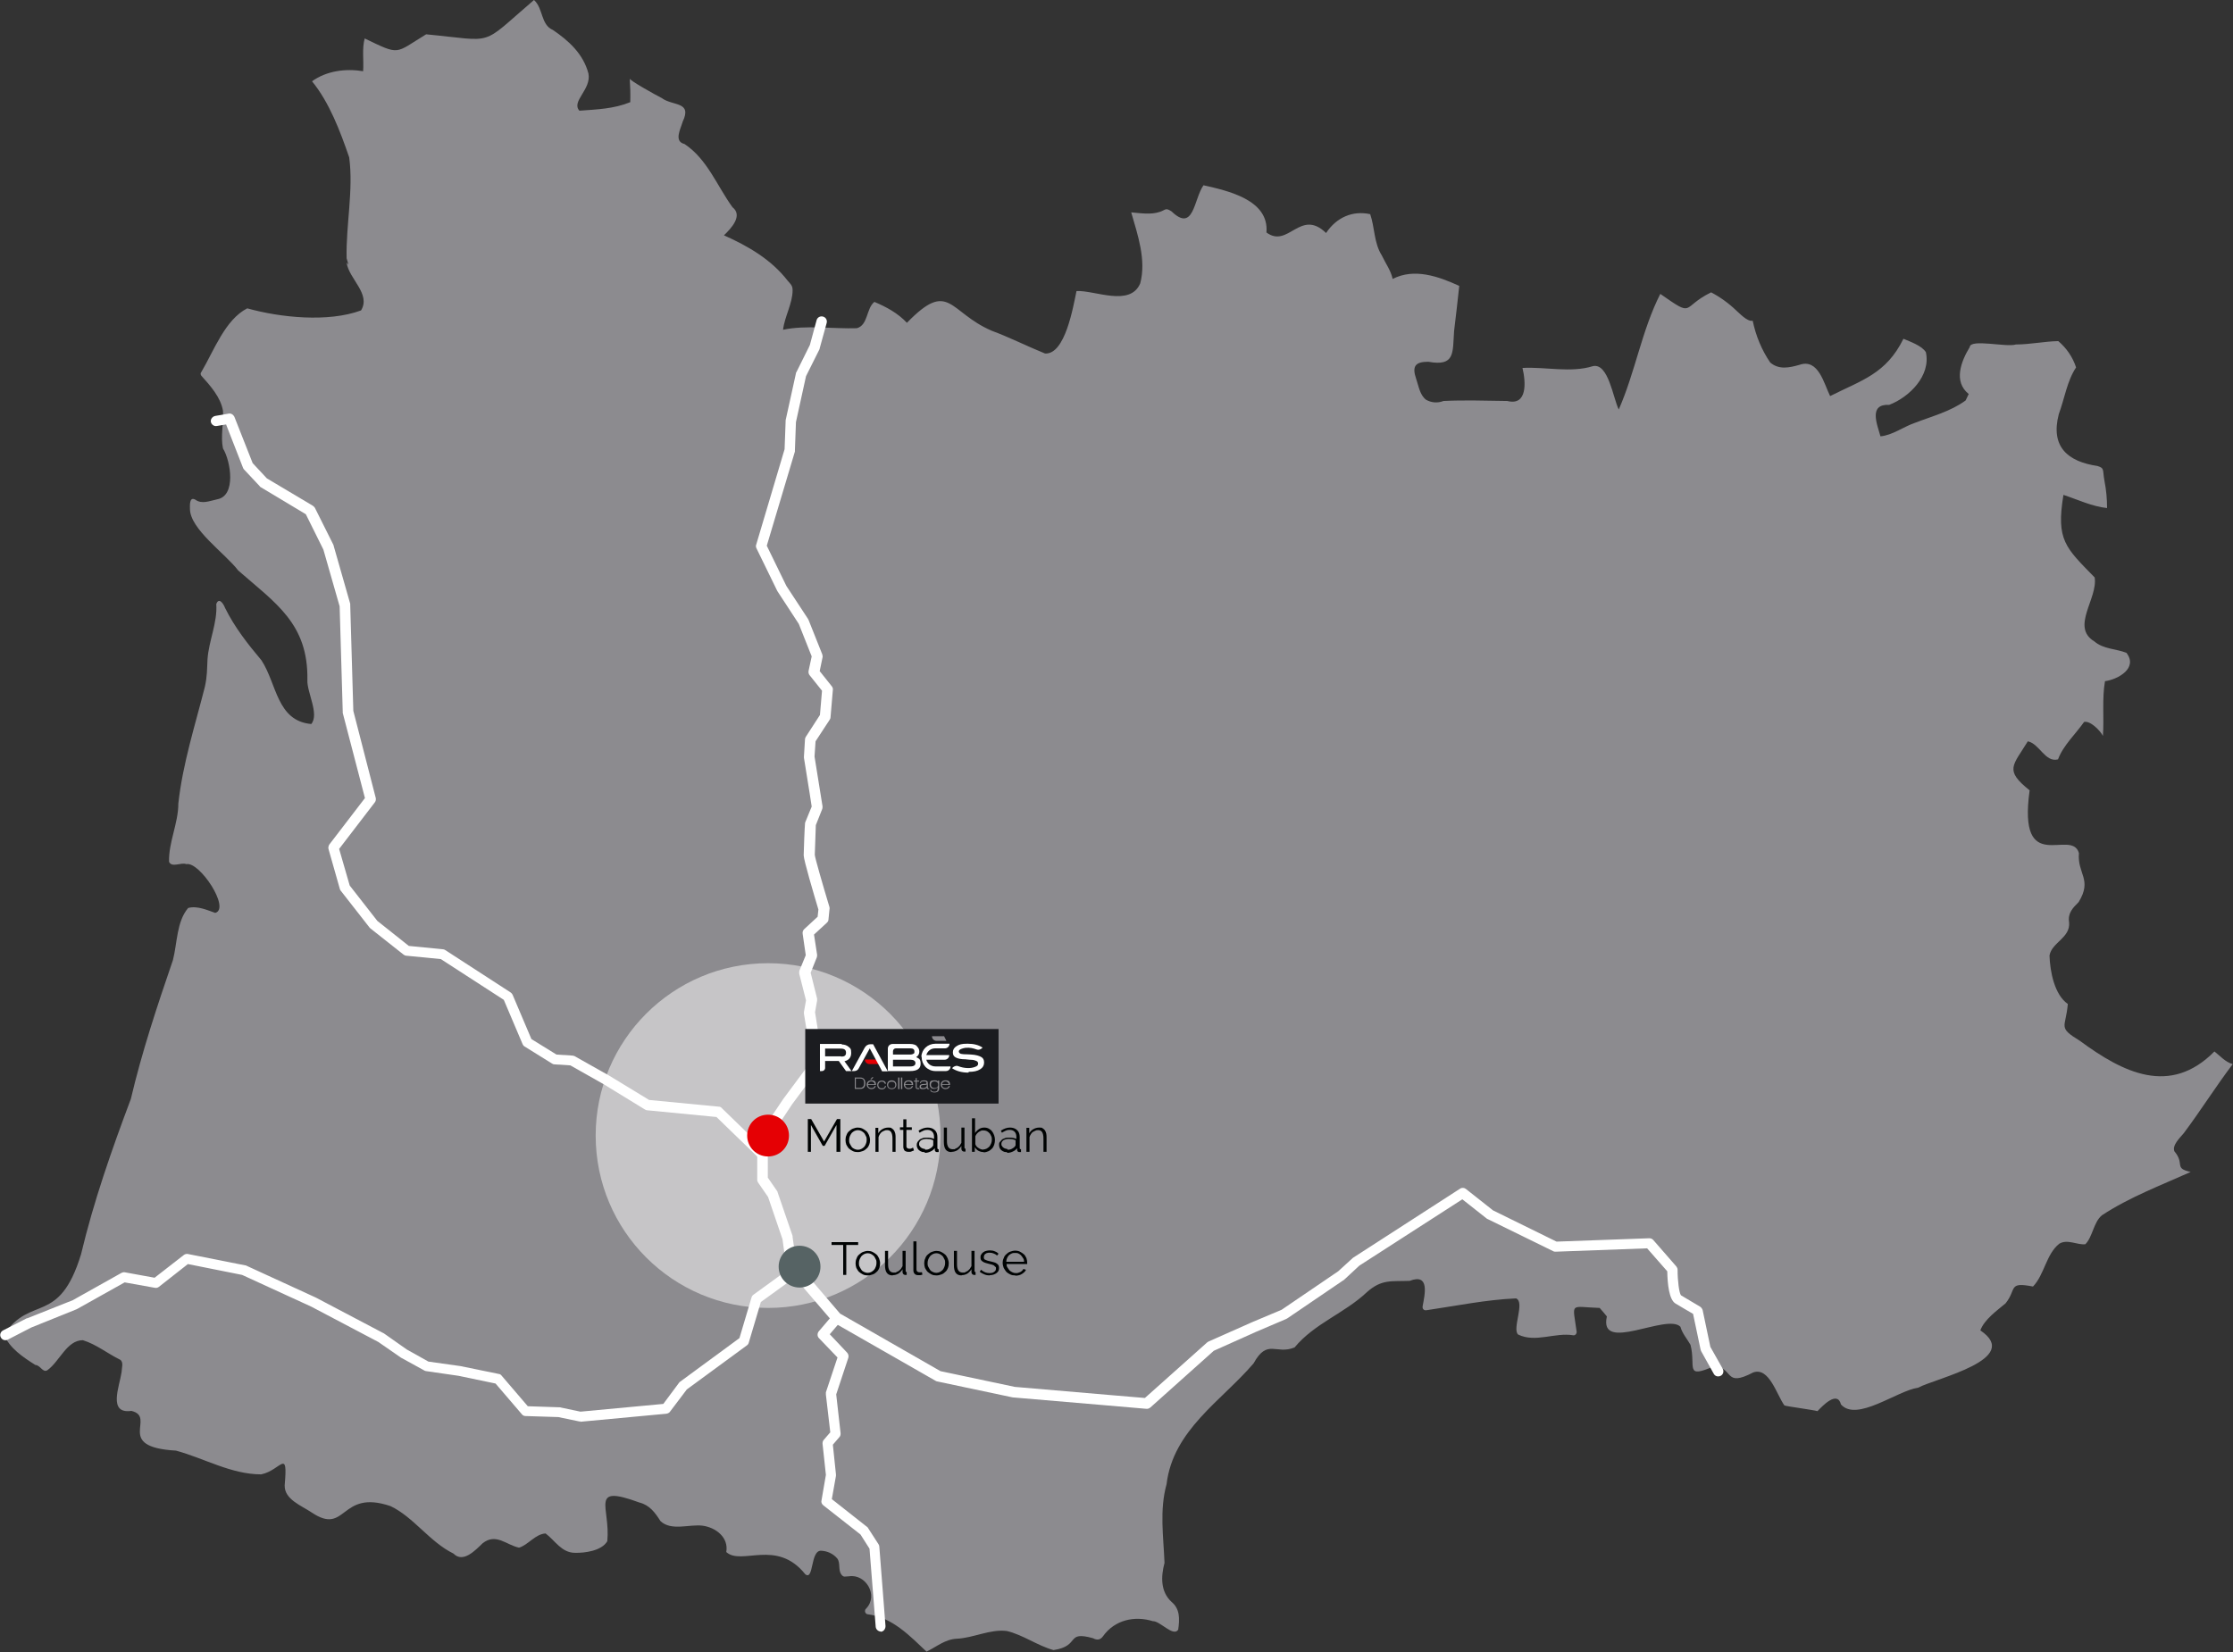 <?xml version="1.0" encoding="UTF-8"?>
<svg id="Calque_2" xmlns="http://www.w3.org/2000/svg" version="1.1" viewBox="0 0 865.2 640.4">
  <rect x="0" y="0" width="865.2" height="640.4" fill="#333333" stroke="none"/>
  <!-- Generator: Adobe Illustrator 29.1.0, SVG Export Plug-In . SVG Version: 2.1.0 Build 142)  -->
  <defs>
    <style>
      .st0 {
        fill: none;
      }

      .st1 {
        fill: #8c8b8f;
      }

      .st2 {
        fill: #566364;
      }

      .st3 {
        fill: #000303;
      }

      .st4, .st5 {
        isolation: isolate;
      }

      .st6, .st5 {
        fill: #fff;
      }

      .st7 {
        fill: #1b1c20;
      }

      .st8 {
        fill: #e50004;
      }

      .st5 {
        opacity: .5;
      }
    </style>
  </defs>
  <g id="Calque_1-2">
    <g id="Groupe_367">
      <g id="carte">
        <path id="Tracé_67" class="st1" d="M134.3,100.1c-.3-12.8,2.7-26.4,1-39.1-3.5-10.2-7.7-21.3-14.4-29.5,5.7-4.1,13.1-5,19.8-3.9.3-4.2-.5-8.6.6-12.7,13.9,6.7,11.5,5.9,23.8-1.6C192.5,15.9,185.5,18.3,206.9,0c3.6,3.2,2.6,9.6,7.3,11.6,6.2,4.2,11.8,9.3,13.8,16.9,1.2,6.2-6.8,10.8-3.5,14.4,6.8-.5,13.3-.7,19.7-3.3.1-3.1,0-6.1-.2-9.2-.6.5,10.2,6.5,12.4,7.6,4.3,3.2,11.9,1.2,8.1,9.2-.8,2.8-3.5,7.6.7,8.6,8.8,5.8,12.6,16.2,18.6,24.5,4.2,3.3-.6,8.3-3.3,10.9,9.2,4.1,18.3,9.3,24.7,17.6,1.1,1.3,1.9,1.8,1.9,3.7,0,5.1-3.1,10.2-3.7,15.3,8.8-1.9,19.7-.3,28.6-.6,4.4-1.2,3.6-7.7,6.8-10.2,4.7,2,9,4.3,12.6,8.1,16.5-17,16.1-4.1,32.9,3.1,7,2.6,13.7,6,20.6,8.8,7.8.5,10.9-18,12.2-24.2,7-.4,20.8,6.3,24.7-3,2.4-9.1-1-18.8-3.5-27.5,3.6.3,7.6,1,11.1-.2,2.4-.8,2.1-1.7,4.5-.2,8.7,8.4,8.6-4.7,12.4-10.1,9.3,2.1,25.5,5.6,24.4,18.3,8.5,6.3,13.1-9.5,23.1.2,4-6,10.2-8.8,17.1-7.3,1.8,5.2,1.4,11.1,4.5,16,1.4,3,3.5,5.8,4.2,9.1,8.4-4.3,17.7-1,25.8,2.7-.6,5.8-1.3,11.6-2,17.5-.6,8.4.5,13.8-10,11.9-5,0-6.4,1.7-4.7,6.6,1,2.9,1.4,6.2,3.8,8.1,2.1,1.2,4.5,1.4,6.8.5,8.2-.4,16.5-.1,24.7,0,7.9,2,7.2-7.4,5.9-12.8,9-.5,18.6,2,27.3-.7,6-1.3,7.8,12.4,10,16.8,6.4-14.5,8.9-30.6,16.1-44.8,13.6,9.5,7.8,5.2,19.7-.6,3.6,1.9,6.9,4.3,9.8,7.1,1,.8,4.2,4.4,6.3,3.9,1.2,5.8,3.5,11.4,6.8,16.2,3.4,2.9,7.4,2,11.3.9,7.4-2.6,9.5,7.3,11.9,12.1,12.3-6.2,21.7-8.6,28.4-22.2,2.6,1.1,7.2,2.7,8.7,5.2,2,9.1-6.4,17.4-14.2,20.4-8.1-.4-4.7,7.5-3.4,12.2,4.6-.4,8.9-3.7,13.3-5.2,6.7-2.6,13.8-4.4,19.7-8.7l1.2-2.5c-6-4.8-3-12.6.4-18.2.2-3.3,14.3.2,17.9-1,5.5,0,11-1.2,16.4-1.3,3.2,2.7,5.6,6.2,6.9,10.2-3.5,5.2-4.5,12.2-6.7,18.1-3.3,12.7,3.5,18.4,15,20.1,2.8.9,1.9,1.3,2.7,5.8.7,3.5,1,7,1,10.5-5.8-.6-11.4-3.3-16.9-5.1-2.9,17.6.8,20.4,12.1,32,1.3,8.2-9.4,19.2-.1,24.8,3.5,3,8.3,2.8,12.4,4.4,4.6,5.9-3.2,10.3-8.3,11-1.2,6.8-.3,14.2-.8,21.2-1-2-4.9-6-7.3-5.4-3.3,4.7-8.1,9.1-10.1,14.5-5,1.3-7.1-6-11.7-7-5.8,9.5-9.2,11.1.7,19-4.7,33.8,16.2,14.4,19.1,24.3-.7,8.1,5.3,10.2-.1,19-2.3,2.3-4.3,4.3-3.7,7.9.5,6-6.7,7.7-7.6,12.8.2,6.2,1.9,15.2,7.1,18.8-.8,9.4-4.1,8.9,4.7,14.3,16.7,12.3,34.9,21.5,52.1,4.1,2.3,1.8,4.2,4.1,7.1,4.9-6.6,8.7-12.4,18-19,26.8-1.3,1.6-4.6,4.6-3.6,7,4.2,5-.4,6.5,6.3,8-11.6,5.2-23.8,9.8-34.4,16.8-3.2,2.6-3.6,8.4-6.4,11.2-3.1.4-6.9-2.1-10.1-.2-5.1,4-5.8,12.1-10.2,16.6-9.8-1.9-6.2,1-10.6,6.5-3.3,2.8-8.2,6.2-9.8,10.5,16.5,11.1-17.1,18.5-24.1,22.2-8.2,1.2-23.8,13.4-29.9,6.5-1.4-5.5-7.1.5-9.1,2.6-1.7-.5-11.6-1.8-12.8-2.2-3-4.1-5.9-15-12.1-12.8-11.3,5.9-7.4-1.6-15-2.5-11.8,5.2-7.1.3-9.3-8.2-1.3-2.3-3.2-4.4-3.9-7-5.2-5.4-31.8,10.5-28.5-4-1.1-1.3-1.6-2-2.8-3.3-11.8-.4-10.5-2.5-8.9,9.3,0,.7-.5,1.3-1.1,1.3h-.2c-7.1-1.2-14.7,3-21.4-.3-2.4-2.2,2.8-12.6-.8-14-11.6.5-23.2,2.9-34.8,4.6-.7.1-1.3-.3-1.4-1,0-.2,0-.3,0-.5.9-4.8,2.8-12.9-5-9.9-6.9.3-10.8-.8-16.6,4.4-8.7,8.2-20.3,12.1-28,21.4-7.2,3-10.5-3.6-15.9,6.2-12.4,14.5-31.2,25.8-33.7,46.8-2.8,10.1-1.2,20.3-.8,30.5-1.4,5.3-1.6,11.1,2.7,15.1,3.3,2.7,3.2,6.6,2.6,10.8-1.9,2.9-7-3.4-9.8-3.3-7.1-2.2-14.8-.5-19.3,5.8-1,1.4-2.2,1.7-3.9.8-10.8-3-4.7,3-15.3,4.6-6.2-1.7-11.8-5.9-18.1-7.4-6.5-.8-12.9,2.7-19.4,3-4.5.2-7.8,3.1-11.7,5-6.4-6-13.2-13.3-22.9-14.5-.6-.1-1.1-.8-.9-1.5,0-.3.2-.5.4-.7,4.9-5.1-.2-13.5-6.6-12.5-1.5,0-2.1.6-3.1-.8-1.2-1.8-.2-4.4-1.5-6.1-1.6-1.9-3.9-2.9-6.2-3-4.3-.3-2.8,11.8-6.2,9.1-11.1-13.9-24.7-3.2-30.6-8.6,1-5.7-4.1-9.5-9.1-10.2-5.1-.7-12.2,2.2-16.4-1.8-2.1-3.3-4.2-6.2-8.2-7.2-19.6-7.2-11.1,1.8-12.4,15-2.2,3.8-8.9,4.6-12.5,4.5-5.2,0-7.7-4.7-11.4-7.5-4,.2-6.8,4.5-10.3,5.5-4.9-1-8.9-5.8-14.1-1.7-2.9,2.8-7.6,7.8-11.3,4-9.2-4.5-15.5-14.2-24.4-18.4-19.7-6.7-16.9,11.6-30.5,2.5-4-2.7-10.7-5.1-10.5-10.6,1.3-14.7-1.4-5.8-9.1-4.2-11.6,0-22-6.2-33-9.2-24.3-1.4-7.3-13-17.3-15.4-9.2,1.3-4.6-9.5-3.8-15,0-1.4.9-3.8-.5-4.8-4.9-2.4-9.3-6-14.5-7.6-6.2,0-9,8.2-13.7,11.6-1.8,1.2-2.7-1.9-4.7-2-4.6-2.9-10.2-6.6-12.1-11.8,10.3-15.5,21.3-3.3,29.8-31.1,4.9-20.6,11.9-40.5,19.3-60.2,4.3-18.3,10.2-36,16.3-53.8,1.7-6.6,1.4-14.9,5.9-20.2,3.5-1,7.6.9,10.5,1.9,6-1.7-6.1-20-11.2-18.9-2.1-.8-5.6,1.5-6.7-.9-.2-7.6,3.6-14.9,3.6-22.6,1.7-15.5,6.5-30.3,10.3-45.3.9-4.2.8-6.6,1-10.6.5-7.2,3.9-14.2,3.4-21.4,1-2.7,2.7-.3,3.4,1.5,3.7,7.5,8.8,14,14.1,20.3,6,9.1,5.9,23.5,19.3,24.7,3.2-3.8-1.7-12.3-1.5-17,.4-21.9-12.3-29.8-26.8-42.5-4.9-6.5-18.7-16-18.7-23.9,0-1.2-.3-4.8,2-3.6,2.6,1.9,5.4.6,8.6-.1,7.4-1.4,5.2-14.8,2.2-19.7-1-4.7.3-9.8,0-14.6-.9-5.3-5-9.8-8.4-13.6-.3-.4-.4-1,0-1.4,4.9-8.3,9.2-20.3,17.8-24.7,12.8,3.6,31.4,5.5,44.1.8,3.9-6.4-4.7-12.2-5.6-18.5l.7.7"/>
      </g>
    </g>
    <path class="st6" d="M341.3,632.3c-1,0-1.9-.8-2-1.8l-2.4-30.3-3.5-5.5-14.4-11.3c-.6-.5-.9-1.2-.7-1.9l1.7-9.9-1.3-12.1c0-.5.1-1.1.5-1.5l2.5-2.9-1.7-14.6c0-.3,0-.6,0-.9l4.5-13.5-7.2-7.5c-.7-.7-.7-1.9,0-2.7l5.3-6.2c.7-.8,2-.9,2.8-.2s.9,2,.2,2.8l-4.1,4.8,6.7,7.1c.5.5.7,1.3.5,2l-4.7,14.2,1.7,15.1c0,.6-.1,1.1-.5,1.5l-2.5,2.9,1.2,11.5c0,.2,0,.4,0,.6l-1.6,9,13.7,10.8c.2.1.3.3.4.5l4,6.2c.2.3.3.6.3.9l2.4,30.8c0,1.1-.7,2.1-1.8,2.2h-.2,0Z"/>
    <path class="st6" d="M295.4,449.4c-.5,0-1-.2-1.4-.6l-16.4-15.9-26.8-2.6c-.3,0-.6-.1-.9-.3l-16-9.8-12.9-7.3-6.2-.4c-.3,0-.6-.1-.9-.3l-10.6-6.6c-.4-.2-.6-.5-.8-.9l-7.3-17.2-24.4-15.8-13.3-1.3c-.4,0-.8-.2-1.1-.4l-12.9-10.2c-.1-.1-.2-.2-.3-.3l-11.1-14.2c-.2-.2-.3-.4-.4-.7l-4.4-15.5c-.2-.6,0-1.3.3-1.8l13.8-18-8.6-33c0-.1,0-.3,0-.4l-1.2-40.9-6.3-22-6.8-13.7-17.5-10.5c-.2-.1-.3-.2-.4-.4l-6-6.4c-.2-.2-.3-.4-.4-.6l-6.6-16.9-3.6.6c-1.1.2-2.1-.6-2.3-1.6s.6-2.1,1.7-2.3l5.2-.9c.9-.2,1.8.4,2.2,1.2l7.1,18,5.5,5.9,17.8,10.6c.3.2.6.5.8.8l7.2,14.4c0,.1.1.2.1.4l6.4,22.4c0,.2,0,.3,0,.5l1.2,41,8.7,33.8c.1.6,0,1.2-.4,1.7l-13.8,18,4.1,14.2,10.7,13.7,12.2,9.7,13.2,1.3c.3,0,.6.1.9.3l25.3,16.4c.3.2.6.5.8.9l7.3,17.2,9.7,6,6.1.4c.3,0,.6.1.9.2l13.3,7.5,15.6,9.5,27,2.6c.5,0,.9.2,1.2.6l16.9,16.4c.8.8.8,2,0,2.8-.4.4-.9.6-1.4.6h0Z"/>
    <path class="st6" d="M224.9,550.9c-.1,0-.3,0-.4,0l-8.2-1.7-12.7-.4c-.6,0-1.1-.3-1.4-.7l-10.2-11.9-14.4-3-12.4-1.8c-.2,0-.5-.1-.7-.2l-8.9-4.9c0,0-.1,0-.2-.1l-8.8-6.1-26-13.7-26.8-12.3-21-4.2-11.2,8.8c-.5.4-1,.5-1.6.4l-11.7-2.1-18.4,10.3c0,0-.1,0-.2.1l-17.6,7.1-9.1,4.7c-1,.5-2.2.1-2.7-.9s-.1-2.2.9-2.7l9.2-4.7c0,0,.1,0,.2,0l17.6-7,18.9-10.6c.4-.2.9-.3,1.3-.2l11.5,2.1,11.3-8.8c.5-.4,1.1-.5,1.6-.4l22.2,4.4c.2,0,.3,0,.4.1l27,12.4s0,0,0,0l26.2,13.8c0,0,.1,0,.2.1l8.8,6.2,8.4,4.7,12.1,1.7s0,0,.1,0l15.1,3.1c.4,0,.8.3,1.1.7l10.1,11.8,12,.4c.1,0,.2,0,.3,0l8.1,1.7,32.1-3,6.1-8.2c.1-.2.3-.3.4-.4l23-16.9,4.7-15.8c.1-.4.4-.8.7-1l14.6-10.6c.9-.6,2.1-.5,2.8.4s.5,2.1-.4,2.8l-14.1,10.2-4.7,15.8c-.1.4-.4.8-.7,1l-23.3,17.1-6.5,8.6c-.3.5-.9.7-1.4.8l-33.2,3.1h-.2Z"/>
    <path class="st6" d="M444.4,546h-.2l-15.1-1.3-36.4-3.1c0,0-.2,0-.2,0l-29.3-6.2c-.2,0-.4-.1-.6-.2l-39.5-22.6c-.2-.1-.4-.3-.5-.4l-13.3-15.5s0,0,0,0l-4.4-5.8c-.2-.3-.4-.6-.4-1l-1.3-9.6-5.6-16.4-3.8-5.5c-.2-.3-.4-.7-.4-1.1v-9.8c0-.2,0-.5.1-.7l4.3-12.2c0-.2.1-.3.2-.5l5.5-8.2s0,0,0,0l11-14.8-3-18.2c0-.2,0-.5,0-.7l.8-4.5-2.6-10.2c-.1-.4,0-.8,0-1.2l2.5-6.1-1.2-8.3c-.1-.7.1-1.3.6-1.8l5.2-4.8.3-2.8c-1.8-6-5.7-19.2-5.7-21s.4-11.6.5-12.1c0-.2,0-.5.1-.7l2.5-6.1-.8-5.2-2.2-13.7c0-.1,0-.3,0-.5l.4-6.6c0-.3.1-.7.3-1l5.5-8.5.8-9.4-4.8-6c-.4-.5-.5-1.1-.4-1.7l1.2-5.6-5-12.6-8.3-12.7c0,0,0-.1-.1-.2l-8-16.4c-.2-.4-.3-1-.1-1.4l11-37,.4-10.8c0-.1,0-.2,0-.4l4-18.2c0-.2,0-.3.2-.5l5.2-10.5,2.6-9.6c.3-1.1,1.4-1.7,2.5-1.4,1.1.3,1.7,1.4,1.4,2.5l-2.7,9.8c0,.1,0,.2-.1.4l-5.2,10.4-3.9,17.8-.4,10.9c0,.2,0,.3,0,.5l-10.9,36.5,7.6,15.6,8.4,12.8c0,.1.1.2.2.4l5.3,13.3c.1.4.2.8.1,1.2l-1.1,5.3,4.7,5.9c.3.4.5.9.4,1.4l-.9,10.6c0,.3-.1.6-.3.9l-5.5,8.4-.4,5.9,3.1,19.3c0,.4,0,.7-.1,1l-2.5,6.3c0,1.8-.4,10-.4,11.5.1,1.3,3,11.3,5.7,20.3,0,.3.1.5,0,.8l-.4,4c0,.5-.3.9-.6,1.2l-5,4.6,1.2,7.8c0,.4,0,.7-.1,1l-2.4,6,2.5,10c0,.3,0,.6,0,.8l-.8,4.5,3,18.7c0,.5,0,1.1-.4,1.5l-11.5,15.5-5.3,8-4.1,11.6v8.8l3.6,5.2c.1.1.2.3.2.5l5.8,16.9c0,.1,0,.2,0,.4l1.3,9.2,4.1,5.3,13,15.2,38.9,22.3,28.8,6.1,36.2,3.1,14.2,1.2,24.2-21.6c.1-.1.3-.2.5-.3l16.9-7.5,11.4-4.8,21.9-14.9,5.7-5.2c0,0,.2-.1.3-.2l41.2-26.6c.7-.5,1.7-.4,2.3.1l10.5,8.3,24.6,12.1,35.9-1.3c.6,0,1.2.2,1.6.7l8.9,10.2c.3.4.5.8.5,1.3,0,4.4.6,8.9,1.3,9.9,2.3,1.4,7.4,4.4,7.4,4.4.5.3.8.8,1,1.3l3,14.3,4.8,8.5c.5,1,.2,2.2-.8,2.7-1,.5-2.2.2-2.7-.8l-4.9-8.8c0-.2-.2-.4-.2-.6l-2.9-13.8c-1.6-.9-5.1-3-6.8-4-2.5-1.5-3.1-7.5-3.2-12.5l-7.8-8.9-35.4,1.3c-.3,0-.7,0-1-.2l-25.3-12.4c-.1,0-.2-.1-.4-.2l-9.5-7.5-39.9,25.7-5.6,5.2c0,0-.2.1-.2.2l-22.2,15.1c-.1,0-.2.1-.4.2l-11.5,4.9-16.5,7.4-24.6,22c-.4.3-.8.5-1.3.5h0ZM651.2,502.1h0Z"/>
    <circle id="Ellipse_1" class="st5" cx="297.6" cy="440.1" r="66.8"/>
    <g id="Toulouse" class="st4">
      <g class="st4">
        <path class="st3" d="M324.1,446.4v-10.4l-4.6,8.1h-.7l-4.6-8.1v10.4h-1.2v-12.7h1.3l5,8.7,5-8.7h1.3v12.7h-1.2Z"/>
        <path class="st3" d="M332.3,446.5c-.7,0-1.3-.1-1.9-.4-.6-.3-1-.6-1.5-1-.4-.4-.7-1-1-1.5-.2-.6-.3-1.2-.3-1.8s.1-1.3.4-1.9c.2-.6.5-1.1,1-1.5s.9-.8,1.5-1,1.2-.4,1.8-.4,1.3.1,1.9.4,1,.6,1.5,1,.7,1,1,1.5c.2.6.4,1.2.4,1.9s-.1,1.3-.3,1.8-.5,1.1-1,1.5c-.4.4-.9.8-1.5,1s-1.2.4-1.9.4h0ZM329,441.8c0,.5,0,1,.3,1.5s.4.8.7,1.2.7.6,1.1.8.9.3,1.3.3.9-.1,1.3-.3c.4-.2.8-.5,1.1-.8s.5-.7.7-1.2c.2-.5.3-.9.3-1.5s0-1-.3-1.5-.4-.9-.7-1.2c-.3-.3-.7-.6-1.1-.8-.4-.2-.9-.3-1.3-.3s-.9.1-1.3.3c-.4.2-.8.5-1.1.8-.3.4-.5.8-.7,1.2-.2.5-.3,1-.3,1.5h0Z"/>
        <path class="st3" d="M347,446.4h-1.2v-5.2c0-1.1-.2-1.9-.5-2.4s-.8-.8-1.5-.8-.7,0-1.1.2c-.4.1-.7.3-1,.5s-.6.5-.8.9c-.2.3-.4.7-.5,1.1v5.7h-1.2v-9.3h1.1v2.1c.4-.7.9-1.2,1.6-1.6s1.5-.6,2.3-.6,1,0,1.3.3c.4.2.6.5.9.8.2.4.4.8.5,1.3s.1,1,.1,1.7v5.5h0Z"/>
        <path class="st3" d="M354.1,445.9c0,0-.2,0-.3.1-.1,0-.3.1-.5.2s-.4.1-.6.2c-.2,0-.5,0-.7,0s-.5,0-.8-.1-.5-.2-.6-.3c-.2-.1-.3-.3-.4-.6-.1-.2-.2-.5-.2-.8v-6.7h-1.3v-1h1.3v-3.1h1.2v3.1h2.1v1h-2.1v6.3c0,.4.1.6.4.8s.5.2.8.2.6,0,.9-.2.4-.2.5-.2l.3,1h0Z"/>
        <path class="st3" d="M358.2,446.5c-.4,0-.9,0-1.2-.2-.4-.1-.7-.4-1-.6-.3-.3-.5-.6-.6-.9-.2-.4-.2-.7-.2-1.1s.1-.8.3-1.1.5-.6.8-.9.8-.4,1.2-.6,1-.2,1.6-.2,1,0,1.5.1.9.2,1.3.4v-.8c0-.8-.2-1.5-.7-2s-1.1-.7-1.9-.7-1,.1-1.5.3-1,.5-1.5.8l-.4-.8c1.2-.8,2.4-1.2,3.5-1.2s2.1.3,2.8,1c.7.6,1,1.6,1,2.7v4.2c0,.3.1.5.5.5v1.1c-.2,0-.4,0-.5,0-.3,0-.5,0-.7-.2-.2-.1-.3-.4-.3-.6v-.7c-.5.6-1,1-1.7,1.3-.6.3-1.4.5-2.1.5h0ZM358.5,445.6c.6,0,1.2-.1,1.7-.4s.9-.5,1.2-1c.1-.1.2-.2.2-.4,0-.1,0-.2,0-.4v-1.5c-.4-.1-.8-.3-1.3-.4-.4,0-.9-.1-1.3-.1-.9,0-1.5.2-2.1.5-.5.4-.8.8-.8,1.4s0,.5.2.8.3.5.5.6c.2.2.4.3.7.4.3.1.6.2.9.2h0Z"/>
        <path class="st3" d="M368.7,446.5c-1,0-1.8-.3-2.3-1s-.7-1.7-.7-3v-5.5h1.2v5.2c0,2.1.7,3.2,2.2,3.2s.7,0,1-.2c.4-.1.7-.3,1-.5.3-.2.5-.5.8-.8.2-.3.4-.7.6-1v-5.9h1.2v7.7c0,.3.1.5.4.5v1.1c-.1,0-.3,0-.4,0h-.2c-.3,0-.5-.1-.7-.3s-.3-.5-.3-.8v-1.1c-.4.7-1,1.3-1.6,1.7-.7.4-1.4.6-2.2.6h0Z"/>
        <path class="st3" d="M381.1,446.5c-.7,0-1.4-.2-2-.5s-1.1-.9-1.4-1.4v1.8h-1.1v-13h1.2v5.7c.4-.6.9-1.1,1.5-1.5s1.3-.6,2-.6,1.2.1,1.8.4c.5.3,1,.6,1.3,1.1.4.5.6,1,.8,1.5.2.6.3,1.2.3,1.8s-.1,1.3-.3,1.9c-.2.6-.5,1.1-.9,1.5-.4.4-.9.8-1.4,1s-1.1.4-1.7.4h0ZM380.8,445.5c.5,0,1-.1,1.4-.3.4-.2.8-.5,1.1-.8s.5-.8.7-1.2c.2-.5.3-.9.3-1.4s0-1-.2-1.4-.4-.9-.7-1.2-.6-.6-1-.8c-.4-.2-.9-.3-1.4-.3s-.7,0-1,.2c-.3.1-.6.3-.9.5-.3.2-.5.5-.7.7-.2.3-.4.6-.5.9v2.9c0,.3.2.6.4.9.2.3.5.5.8.7s.6.4,1,.5.7.2,1,.2h0Z"/>
        <path class="st3" d="M390.1,446.5c-.4,0-.9,0-1.2-.2-.4-.1-.7-.4-1-.6-.3-.3-.5-.6-.6-.9s-.2-.7-.2-1.1,0-.8.3-1.1.5-.6.8-.9.8-.4,1.2-.6,1-.2,1.6-.2,1,0,1.5.1.9.2,1.3.4v-.8c0-.8-.2-1.5-.7-2-.5-.5-1.1-.7-1.9-.7s-1,.1-1.5.3-1,.5-1.5.8l-.4-.8c1.2-.8,2.4-1.2,3.5-1.2s2.1.3,2.8,1c.7.6,1,1.6,1,2.7v4.2c0,.3.1.5.5.5v1.1c-.2,0-.4,0-.5,0-.3,0-.5,0-.7-.2-.2-.1-.3-.4-.3-.6v-.7c-.5.6-1,1-1.7,1.3-.6.3-1.4.5-2.1.5h0ZM390.4,445.6c.6,0,1.2-.1,1.7-.4s.9-.5,1.2-1c.1-.1.2-.2.2-.4s0-.2,0-.4v-1.5c-.4-.1-.8-.3-1.3-.4-.4,0-.9-.1-1.3-.1-.9,0-1.5.2-2.1.5-.5.4-.8.8-.8,1.4s0,.5.2.8.3.5.5.6c.2.2.4.3.7.4.3.1.6.2.9.2h0Z"/>
        <path class="st3" d="M405.5,446.4h-1.2v-5.2c0-1.1-.2-1.9-.5-2.4s-.8-.8-1.5-.8-.7,0-1.1.2-.7.3-1,.5-.6.5-.8.9c-.2.3-.4.7-.5,1.1v5.7h-1.2v-9.3h1.1v2.1c.4-.7.9-1.2,1.6-1.6s1.5-.6,2.3-.6,1,0,1.3.3c.4.2.6.5.9.8.2.4.4.8.5,1.3s.1,1,.1,1.7v5.5h0Z"/>
      </g>
    </g>
    <path id="Tracé_69" class="st8" d="M305.7,440.1c0,4.5-3.6,8.1-8.1,8.1s-8.1-3.6-8.1-8.1,3.6-8.1,8.1-8.1h0c4.5,0,8.1,3.6,8.1,8.1"/>
    <path id="Tracé_70" class="st2" d="M317.9,490.9c0,4.5-3.6,8.1-8.1,8.1s-8.1-3.6-8.1-8.1,3.6-8.1,8.1-8.1h0c4.5,0,8.1,3.6,8.1,8.1"/>
    <g id="Toulouse-2" class="st4">
      <g class="st4">
        <path class="st3" d="M332.4,482.5h-4.5v11.6h-1.2v-11.6h-4.5v-1.1h10.3v1.1h0Z"/>
        <path class="st3" d="M336.2,494.3c-.7,0-1.3-.1-1.9-.4-.6-.3-1-.6-1.5-1-.4-.4-.7-1-1-1.5-.2-.6-.3-1.2-.3-1.8s.1-1.3.4-1.9c.2-.6.5-1.1,1-1.5s.9-.8,1.5-1,1.2-.4,1.8-.4,1.3.1,1.9.4,1,.6,1.5,1,.7,1,1,1.5c.2.6.4,1.2.4,1.9s-.1,1.3-.3,1.8-.5,1.1-1,1.5c-.4.4-.9.8-1.5,1s-1.2.4-1.9.4h0ZM332.8,489.5c0,.5,0,1,.3,1.5s.4.8.7,1.2.7.6,1.1.8.9.3,1.3.3.9-.1,1.3-.3c.4-.2.8-.5,1.1-.8s.5-.7.7-1.2c.2-.5.3-.9.3-1.5s0-1-.3-1.5-.4-.9-.7-1.2c-.3-.3-.7-.6-1.1-.8-.4-.2-.9-.3-1.3-.3s-.9.1-1.3.3c-.4.2-.8.5-1.1.8-.3.4-.5.8-.7,1.2-.2.5-.3,1-.3,1.5h0Z"/>
        <path class="st3" d="M345.9,494.3c-1,0-1.8-.3-2.3-1s-.7-1.7-.7-3v-5.5h1.2v5.2c0,2.1.7,3.2,2.2,3.2s.7,0,1-.2c.4-.1.7-.3,1-.5.3-.2.5-.5.8-.8.2-.3.4-.7.6-1v-5.9h1.2v7.7c0,.3.1.5.4.5v1.1c-.1,0-.3,0-.4,0h-.2c-.3,0-.5-.1-.7-.3s-.3-.5-.3-.8v-1.1c-.4.7-1,1.3-1.6,1.7-.7.4-1.4.6-2.2.6h0Z"/>
        <path class="st3" d="M353.9,481.1h1.2v10.9c0,.4.1.6.3.8.2.2.5.3.8.3s.3,0,.5,0,.4,0,.5-.1l.2,1c-.2,0-.5.2-.8.2s-.6,0-.9,0c-.6,0-1-.2-1.3-.5-.3-.3-.5-.8-.5-1.3v-11.3h0Z"/>
        <path class="st3" d="M362.8,494.3c-.7,0-1.3-.1-1.9-.4-.6-.3-1-.6-1.5-1-.4-.4-.7-1-1-1.5-.2-.6-.3-1.2-.3-1.8s.1-1.3.4-1.9c.2-.6.5-1.1,1-1.5s.9-.8,1.5-1,1.2-.4,1.8-.4,1.3.1,1.9.4,1,.6,1.5,1,.7,1,1,1.5c.2.6.4,1.2.4,1.9s-.1,1.3-.3,1.8-.5,1.1-1,1.5c-.4.4-.9.8-1.5,1s-1.2.4-1.9.4h0ZM359.4,489.5c0,.5,0,1,.3,1.5s.4.8.7,1.2.7.6,1.1.8.9.3,1.3.3.9-.1,1.3-.3c.4-.2.8-.5,1.1-.8s.5-.7.7-1.2c.2-.5.3-.9.3-1.5s0-1-.3-1.5-.4-.9-.7-1.2c-.3-.3-.7-.6-1.1-.8-.4-.2-.9-.3-1.3-.3s-.9.1-1.3.3c-.4.2-.8.5-1.1.8-.3.4-.5.8-.7,1.2-.2.5-.3,1-.3,1.5h0Z"/>
        <path class="st3" d="M372.6,494.3c-1,0-1.8-.3-2.3-1s-.7-1.7-.7-3v-5.5h1.2v5.2c0,2.1.7,3.2,2.2,3.2s.7,0,1-.2c.4-.1.7-.3,1-.5.3-.2.5-.5.8-.8.2-.3.4-.7.6-1v-5.9h1.2v7.7c0,.3.1.5.4.5v1.1c-.1,0-.3,0-.4,0h-.2c-.3,0-.5-.1-.7-.3s-.3-.5-.3-.8v-1.1c-.4.7-1,1.3-1.6,1.7-.7.4-1.4.6-2.2.6h0Z"/>
        <path class="st3" d="M383.5,494.3c-.7,0-1.4-.1-2.1-.4s-1.3-.6-1.8-1l.5-.8c.5.4,1.1.8,1.6,1s1.1.3,1.7.3,1.4-.1,1.8-.5c.5-.3.7-.7.7-1.3s0-.5-.2-.6-.3-.3-.5-.5-.5-.2-.9-.4c-.4-.1-.8-.2-1.2-.3-.5-.1-1-.3-1.4-.4s-.7-.3-1-.5c-.3-.2-.5-.4-.6-.6-.1-.2-.2-.5-.2-.9s0-.9.3-1.2c.2-.4.4-.6.8-.9s.7-.4,1.1-.5.9-.2,1.4-.2c.7,0,1.4.1,2,.4.6.2,1,.5,1.4.9l-.6.7c-.4-.4-.8-.6-1.3-.8s-1-.3-1.5-.3-.6,0-.9.1c-.3,0-.5.2-.7.3-.2.1-.4.3-.5.5s-.2.5-.2.8,0,.5.1.6c0,.2.2.3.4.4s.4.2.7.3.6.2,1.1.3c.6.1,1.1.3,1.6.4.5.1.8.3,1.1.5.3.2.5.4.7.7.1.3.2.6.2,1,0,.9-.3,1.5-1,2-.7.5-1.5.8-2.6.8h0Z"/>
        <path class="st3" d="M393.3,494.3c-.7,0-1.3-.1-1.9-.4-.6-.3-1.1-.6-1.5-1-.4-.5-.7-1-1-1.5-.2-.6-.4-1.2-.4-1.9s.1-1.3.4-1.9c.2-.6.5-1.1,1-1.5.4-.4.9-.8,1.5-1s1.2-.4,1.9-.4,1.3.1,1.9.4c.6.3,1,.6,1.5,1s.7,1,1,1.5c.2.6.3,1.2.3,1.8v.3c0,0,0,.2,0,.2h-8c0,.5.1,1,.4,1.4s.5.8.8,1.1.7.5,1.1.7.8.3,1.3.3.6,0,.9-.1.6-.2.8-.3c.2-.1.5-.3.7-.5.2-.2.4-.4.5-.7l1,.3c-.1.4-.4.7-.6.9-.3.3-.6.5-.9.7-.3.2-.7.4-1.1.5s-.9.2-1.3.2h0ZM396.8,489c0-.5-.1-1-.4-1.4s-.5-.8-.8-1.1c-.3-.3-.6-.5-1-.7s-.8-.2-1.3-.2-.9,0-1.3.2-.8.4-1.1.7c-.3.3-.5.7-.7,1.1s-.3.9-.3,1.4h6.8Z"/>
      </g>
    </g>
    <g>
      <rect class="st7" x="312" y="398.8" width="74.9" height="28.9"/>
      <g>
        <g>
          <g>
            <path class="st8" d="M340.7,412.4h-3.8c-1,0-1.8-.8-1.8-1.8h5.5v1.8h.1Z"/>
            <path class="st1" d="M366.7,403.4h-3.8c-1,0-1.8-.8-1.8-1.8h4.7l.9,1.8h0Z"/>
          </g>
          <g>
            <path class="st1" d="M331.1,417.6h2.2c1.3,0,2,.8,2,2.2s-.6,2.2-1.9,2.2h-2.2v-4.5h0ZM331.6,421.6h1.7c.8,0,1.5-.4,1.5-1.8s-.5-1.8-1.5-1.8h-1.7v3.6h0Z"/>
            <path class="st1" d="M339.3,421c-.2.6-.7,1.1-1.7,1.1s-1.8-.9-1.8-1.7.5-1.7,1.8-1.7,1.8.4,1.8,1.8h-3.1c0,.7.5,1.2,1.3,1.2s1.1-.3,1.3-.8h.5ZM338.9,420.2c-.1-.8-.7-1.1-1.3-1.1s-1.2.3-1.3,1.1h2.7,0ZM337.9,417.5h.6l-.9.9h-.4l.7-.9h0Z"/>
            <path class="st1" d="M343.3,420.9c0,.4-.5,1.3-1.6,1.3s-1.8-.7-1.8-1.7.6-1.7,1.8-1.7,1.5.7,1.6,1.2h-.5c-.1-.5-.6-.8-1.1-.8-.9,0-1.4.6-1.4,1.3s.5,1.3,1.4,1.3,1.1-.4,1.2-.9h.5Z"/>
            <path class="st1" d="M345.5,418.7c1.2,0,1.8.8,1.8,1.7s-.6,1.7-1.8,1.7-1.8-.8-1.8-1.7.6-1.7,1.8-1.7ZM345.5,421.8c.9,0,1.4-.5,1.4-1.3s-.5-1.3-1.4-1.3-1.4.5-1.4,1.3.5,1.3,1.4,1.3Z"/>
            <path class="st1" d="M348,417.6h.5v4.5h-.5v-4.5Z"/>
            <path class="st1" d="M349.1,417.6h.5v4.5h-.5v-4.5Z"/>
            <path class="st1" d="M353.7,421c-.2.6-.7,1.1-1.7,1.1s-1.8-.9-1.8-1.7.5-1.7,1.8-1.7,1.8.4,1.8,1.8h-3.1c0,.7.5,1.2,1.3,1.2s1.1-.3,1.3-.8h.5ZM353.3,420.2c-.1-.8-.7-1.1-1.3-1.1s-1.2.3-1.3,1.1h2.7,0Z"/>
            <path class="st1" d="M354.7,417.8h.5v1h.9v.4h-.9v2.1c0,.3,0,.4.5.4s.4,0,.5,0v.4c-.2,0-.4,0-.5,0-.7,0-.9-.3-.9-.8v-2.1h-.7v-.4h.7v-1h0Z"/>
            <path class="st1" d="M356.5,419.8c0-.7.4-1.1,1.5-1.1s1.5.3,1.5,1v1.7c0,.3,0,.4.3.4s.2,0,.2,0v.3c0,0-.2,0-.4,0-.5,0-.5-.3-.5-.6h0c-.1.2-.5.6-1.5.6s-1.3-.2-1.3-1,.9-1,1.6-1c1,0,1.1-.1,1.1-.4,0-.5-.3-.6-1.1-.6s-1.1.2-1.1.7h-.4,0ZM359.1,420.3c-.2.1-.5.2-1.4.2-.5,0-.9.2-.9.6s.4.6.9.6,1.4-.3,1.4-1v-.5h0Z"/>
            <path class="st1" d="M363.4,418.8h.5v3.1c0,1.2-1,1.5-1.8,1.5-1.5,0-1.6-.7-1.7-1h.4c0,.4.2.7,1.2.7s1.3-.4,1.3-1.2v-.6h0c-.2.3-.6.7-1.4.7s-1.7-.4-1.7-1.7.5-1.6,1.8-1.6,1.2.2,1.4.7h0v-.6h0ZM362,419.1c-.8,0-1.3.5-1.3,1.3s.6,1.3,1.4,1.3,1.4-.5,1.4-1.3-.5-1.3-1.4-1.3h0Z"/>
            <path class="st1" d="M368,421c-.2.6-.7,1.1-1.7,1.1s-1.8-.9-1.8-1.7.5-1.7,1.8-1.7,1.8.4,1.8,1.8h-3.1c0,.7.5,1.2,1.3,1.2s1.1-.3,1.3-.8h.5ZM367.6,420.2c-.1-.8-.7-1.1-1.3-1.1s-1.2.3-1.3,1.1h2.7,0Z"/>
          </g>
        </g>
        <g>
          <g>
            <path class="st0" d="M317.6,412h-3.8c-1,0-1.8-.8-1.8-1.8h4.7l.9,1.8h0Z"/>
            <path class="st0" d="M381.3,412h3.8c1,0,1.8-.8,1.8-1.8h-4.7l-.9,1.8h0Z"/>
          </g>
          <g>
            <path class="st0" d="M350,404.5v-3.8c0-1-.8-1.8-1.8-1.8h0v4.7l1.8.9h0Z"/>
            <path class="st0" d="M348.2,422.1v3.8c0,1,.8,1.8,1.8,1.8h0v-4.7l-1.8-.9h0Z"/>
          </g>
        </g>
      </g>
      <g>
        <path class="st6" d="M326.2,404.6h-8.5v10.5h.8c.6,0,1.2-.5,1.2-1.2v-2.7h5.3l2.8,3.9h3.2c.7,0,1.4-.4,1.7-1l4.3-7.8h0s4.8,8.9,4.8,8.9h2.2l-5.7-10.5h-1c-1,0-1.8.5-2.3,1.4l-5,9.1-2.8-3.9h0c1.7-.4,2.6-1.5,2.6-3.2s-.3-1.8-1-2.4-1.6-.9-2.7-.9h0ZM325.9,409.4h-6.2v-3h6.1c1.4,0,2,.5,2,1.6s-.6,1.5-1.9,1.5Z"/>
        <path class="st6" d="M375.4,415.4c1.9,0,3.3-.3,4.4-1,1-.6,1.5-1.5,1.5-2.6s-.4-1.8-1.2-2.2c-.7-.4-2-.8-3.7-.9-.6,0-1.2-.1-1.9-.1-.7,0-1.3,0-1.7-.1-.8,0-1.3-.5-1.3-1,0-.8,1.4-1.2,2.5-1.4,1.8-.2,3.2.2,4.3.6,1.3.5,2.3-.5,2.4-.7-1.5-1-3.4-1.5-5.8-1.5s-3.2.3-4.2.9c-1,.6-1.5,1.4-1.5,2.4s.3,1.5.9,1.9c.6.4,1.6.7,2.9.8.3,0,1.2,0,2.7.2.9,0,1.6.1,2.1.3.8.2,1.2.6,1.2,1.2s-.4,1-1,1.2c-1.8.8-4.4.7-6.7-.2-.7-.3-1.3,0-1.7.2-.4.2-.6.5-.7.6,1.6,1.1,3.8,1.7,6.3,1.7h0Z"/>
        <path class="st6" d="M357.1,409.6c0,1.5.5,2.8,1.5,3.9,1,1,2.4,1.6,3.8,1.6h4.1c1,0,1.8-.8,1.8-1.8h-5.9c-1.7,0-3.1-1.1-3.5-2.6h0s7.1,0,7.1,0c1,0,1.8-.8,1.8-1.8h-8.9c.5-1.6,1.8-2.6,3.4-2.6h3.8c1,0,1.8-.8,1.8-1.8h-5.5c-2.9,0-5.3,2.2-5.4,5h0Z"/>
        <path class="st6" d="M355.3,405.4c-.6-.5-1.5-.8-2.6-.8h-6.9c-1,0-1.8.8-1.8,1.8v8.7h8.6c2.7,0,4.1-.9,4.1-2.8s-.6-2-1.7-2.6h0s0,0,0,0c.8-.5,1.2-1.3,1.2-2.1s-.3-1.6-1-2.1h0ZM346,407.4c0-.6.5-1.1,1.1-1.1h5.7c1,0,1.5.4,1.5,1.2s-.1.7-.4.9c-.3.2-.7.3-1.2.3h-6.7v-1.5h0ZM352.8,413.3h-6.8v-2.6h6.8c1.2,0,1.9.5,1.9,1.3s-.6,1.3-1.9,1.3h0Z"/>
      </g>
    </g>
  </g>
</svg>